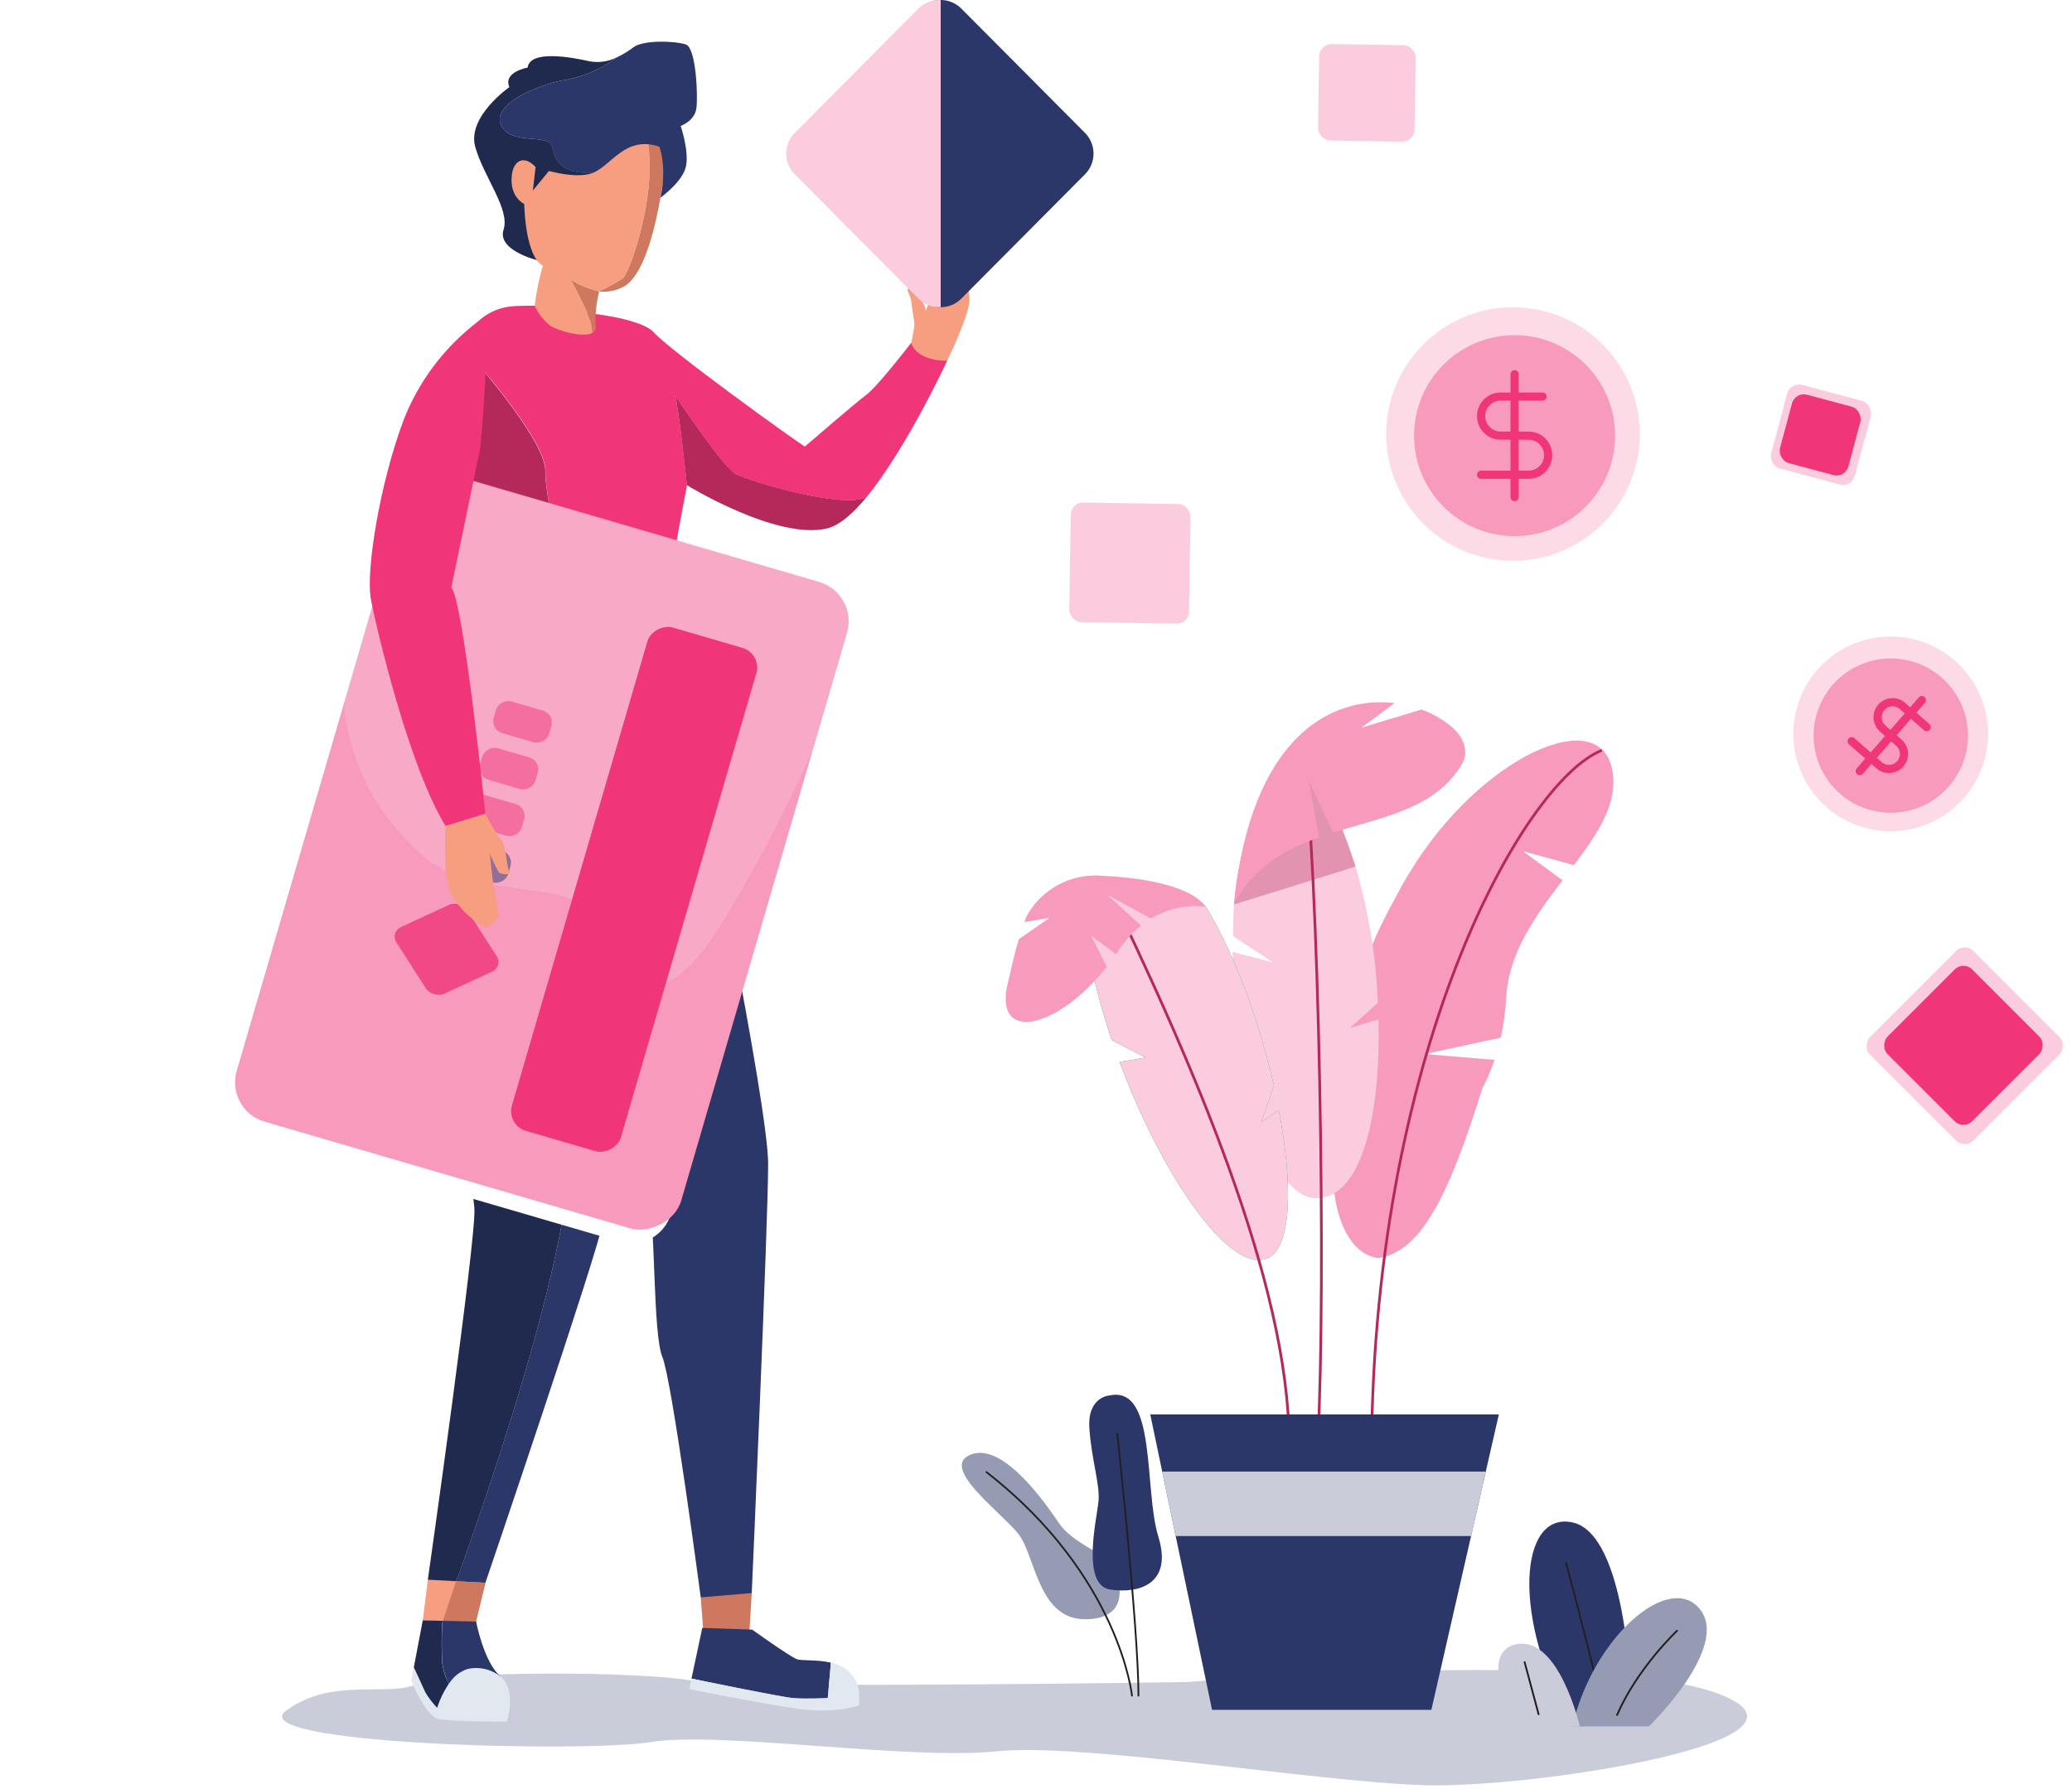 <svg width="506" height="437" viewBox="0 0 506 437" fill="none" xmlns="http://www.w3.org/2000/svg">
<g style="mix-blend-mode:multiply">
<g style="mix-blend-mode:multiply">
<path d="M290.052 410.845C290.052 410.845 391.055 402.566 420.087 413.883C449.118 425.199 374.208 436.921 347.58 436.051C320.952 435.181 264.495 425.616 243.191 427.796C221.887 429.976 175.375 422.805 159.045 425.509C142.714 428.213 58.567 426.045 69.935 417.79C81.302 409.535 94.402 414.657 102.159 411.262C109.915 407.867 156.913 408.332 168.631 410.464C180.349 412.596 290.052 410.845 290.052 410.845Z" fill="#CACDD9"/>
</g>
</g>
<path d="M170.325 186.327L100.449 182.05C106.405 197.369 128.883 255.131 137.52 270.914C147.514 289.163 110.896 387.581 110.896 387.581C113.484 388.1 116.17 387.757 118.544 386.604C118.544 386.604 146.084 305.686 147.24 298.514C148.395 291.343 145.715 246.864 145.715 246.864C145.715 246.864 156.603 289.068 158.366 293.464C160.129 297.859 159.39 325.817 161.749 331.428C164.107 337.038 171.124 390.178 171.124 390.178C171.124 390.178 182.059 392.179 183.584 389.118C183.584 389.118 187.586 298.836 187.586 284.291C187.586 269.747 170.325 186.327 170.325 186.327Z" fill="#2B3768"/>
<path d="M137.52 270.914C128.884 255.131 106.382 197.369 100.45 182.05H100.271C100.271 182.05 98.663 214.415 103.642 231.092C108.621 247.769 115.268 288.27 115.852 295.06C116.436 301.85 104.476 385.901 104.476 385.901C106.543 386.722 108.697 387.301 110.897 387.629C110.897 387.629 147.514 289.163 137.52 270.914Z" fill="#20294E"/>
<path d="M164.777 96.486C165.551 97.677 176.617 114.175 179.667 115.807C182.919 117.547 205.945 124.467 211.603 121.442C221.514 109.339 231.317 88.088 231.317 88.088L222.514 83.74C222.514 83.74 214.426 94.294 211.603 96.403C208.78 98.511 196.558 109.077 196.558 109.077C193.985 107.552 163.526 85.539 159.785 81.298C156.045 77.057 139.023 76.045 139.023 76.045C139.023 76.045 138.761 74.294 126.051 74.746C116.306 75.104 112.113 83.514 109.219 91.423C111.887 88.898 114.627 88.1 117.414 89.72C117.414 89.72 133.472 108.136 133.21 115.093C132.948 122.049 140.047 151.818 143.931 154.2C147.814 156.582 170.363 186.291 170.363 186.291C170.363 186.291 163.216 156.38 162.347 153.545C161.477 150.71 167.778 118.476 167.778 118.476C167.778 118.476 165.551 97.677 164.789 96.486C164.741 96.379 164.729 96.367 164.777 96.486Z" fill="#F03578"/>
<path d="M164.786 96.485C164.727 96.367 164.739 96.379 164.786 96.485V96.485Z" fill="#F79D60"/>
<path d="M201.919 129.089C204.98 128.374 208.328 125.432 211.615 121.418C205.957 124.443 182.931 117.523 179.679 115.783C176.63 114.151 165.563 97.653 164.789 96.462C165.551 97.725 167.743 118.511 167.743 118.511C167.743 118.511 189.614 131.972 201.919 129.089Z" fill="#B4285A"/>
<path d="M143.892 154.236C140.056 151.853 132.957 122.073 133.171 115.128C133.386 108.183 117.376 89.755 117.376 89.755C114.588 88.135 111.849 88.934 109.18 91.459C108.299 93.841 107.548 96.224 106.798 98.344C103.534 107.302 98.555 184.492 98.555 184.492C98.555 184.492 125.952 194.653 136.185 195.213C146.417 195.773 170.289 186.303 170.289 186.303C170.289 186.303 147.728 156.63 143.892 154.236Z" fill="#B4285A"/>
<path d="M222.523 83.728C222.879 82.298 223.137 80.845 223.297 79.38C223.297 78.296 222.63 74.877 222.523 73.519C222.416 72.162 220.903 70.208 222.047 70.53C223.19 70.851 226.168 74.103 226.061 76.033C226.061 76.033 227.907 71.054 228.015 70.494C228.122 69.934 228.86 65.312 229.11 64.931C229.361 64.55 232.744 63.358 233.554 64.18C234.364 65.002 237.032 70.029 236.71 73.817C236.389 77.605 231.326 88.112 231.326 88.112C231.326 88.112 223.988 88.398 222.523 83.728Z" fill="#F79E81"/>
<path d="M139.365 68.194C141.593 69.981 146.334 71.208 146.334 71.208C148.304 70.252 150.22 69.19 152.076 68.028C153.6 66.944 159.354 50.815 158.603 38.426C158.488 36.117 158.177 33.822 157.674 31.565C133.207 18.986 130.789 40.868 130.789 40.868C130.789 40.868 126.87 35.817 125.059 41.845C123.248 47.873 128.013 49.838 128.013 49.838C128.013 49.838 128.18 58.629 129.645 61.75C130.414 62.988 131.403 64.074 132.564 64.954C131.626 68.136 130.96 71.392 130.574 74.686C131.45 76.631 132.792 78.329 134.481 79.63C136.375 80.821 142.51 82.584 144.69 81.31C144.668 80.295 144.504 79.288 144.202 78.32C143.284 75.663 139.365 68.194 139.365 68.194Z" fill="#F79E81"/>
<path d="M152.073 68.028C150.218 69.191 148.301 70.252 146.332 71.208C148.459 71.427 150.602 70.982 152.467 69.934C160.805 65.05 163.044 34.674 163.044 34.674C161.146 33.467 159.356 32.431 157.672 31.565C158.175 33.822 158.486 36.117 158.601 38.426C159.352 50.815 153.598 66.944 152.073 68.028Z" fill="#CE7860"/>
<path d="M145.45 79.606C145.324 76.779 145.621 73.948 146.332 71.208C146.332 71.208 141.567 70.017 139.363 68.195C139.363 68.195 143.282 75.663 144.2 78.296C144.502 79.265 144.666 80.271 144.688 81.286C144.981 81.128 145.214 80.878 145.352 80.575C145.49 80.271 145.524 79.931 145.45 79.606Z" fill="#CE7860"/>
<path d="M167.538 10.886C165.084 9.992 157.091 9.694 154.696 11.541C153.444 12.498 152.095 13.32 150.67 13.995C147.078 16.709 142.915 18.566 138.496 19.427C131.98 20.392 120.032 25.287 122.307 30.493C124.583 35.699 134.041 32.447 134.803 35.818C135.566 39.189 136.995 42.5 144.75 42.262C149.36 40.38 152.707 33.054 161.01 35.818C161.01 35.818 162.963 40.475 161.296 48.278C161.296 48.278 166.799 44.37 167.538 40.547C168.276 36.723 166.227 30.767 166.227 30.767C166.227 30.767 169.646 29.576 170.063 26.455C170.48 23.334 169.979 11.779 167.538 10.886Z" fill="#2B3768"/>
<path d="M134.816 35.818C134.053 32.447 124.607 35.711 122.32 30.493C120.033 25.276 131.992 20.392 138.508 19.427C142.927 18.567 147.091 16.709 150.682 13.995C148.591 15.055 146.208 15.395 143.904 14.96C139.676 13.983 129.407 12.113 128.848 16.508C128.848 16.508 122.796 17.568 124.392 21.273C124.392 21.273 114.017 28.516 116.054 35.853C118.091 43.191 124.607 51.089 122.975 56.104C121.343 61.119 131.087 63.525 131.087 63.525C131.087 63.525 128.359 60.44 128.026 49.802C128.026 49.802 124.369 48.23 124.988 42.786C125.393 39.213 127.978 37.736 130.801 40.833C130.801 40.833 140.152 44.097 144.762 42.226C136.995 42.5 135.566 39.189 134.816 35.818Z" fill="#20294E"/>
<path d="M130.788 40.868L130.133 46.538L134.04 41.774C134.04 41.774 131.681 39.939 130.788 40.868Z" fill="#20294E"/>
<path d="M171.129 390.178L171.748 398.457L182.993 398.838L183.589 389.118L171.129 390.178Z" fill="#CE7860"/>
<path d="M104.477 385.854L103.25 395.8L115.96 397.266L118.545 386.604L104.477 385.854Z" fill="#F79E81"/>
<path d="M111.399 386.223L107.992 396.348L115.961 397.266L118.546 386.604L111.399 386.223Z" fill="#CE7860"/>
<path d="M202.138 414.765L202.912 406.116C199.338 405.283 195.598 405.771 194.407 405.199C192.143 404.115 183.686 398.052 183.686 398.052L171.5 397.635L168.867 410.012C168.867 410.012 190.619 414.503 193.728 414.776C196.837 415.05 202.138 414.765 202.138 414.765Z" fill="#2B3768"/>
<path d="M202.926 406.128L204.236 406.509C203.807 406.359 203.369 406.232 202.926 406.128Z" fill="#242358"/>
<path d="M194.749 417.373C204.207 418.672 209.818 416.551 209.818 416.551V413.454C209.675 411.875 209.069 410.373 208.075 409.137C207.081 407.901 205.743 406.987 204.231 406.509L202.921 406.128L202.146 414.776C202.146 414.776 196.834 415.015 193.736 414.776C190.639 414.538 168.876 410.012 168.876 410.012L168.34 412.573C168.34 412.573 185.303 416.063 194.749 417.373Z" fill="#E2E8F0"/>
<path d="M106.874 419.815C109.816 420.625 123.777 420.506 123.777 420.506C123.777 420.506 126.219 413.145 122.372 409.63C121.239 408.692 119.904 408.028 118.472 407.691C117.04 407.354 115.549 407.353 114.116 407.689C109.185 408.951 106.743 417.147 106.743 417.147C105.687 416.02 104.745 414.791 103.932 413.478C103.36 412.287 101.061 407.248 101.061 407.248C100.811 408.606 100.584 409.797 100.441 410.595C100.441 410.595 103.944 419.005 106.874 419.815Z" fill="#E2E8F0"/>
<path d="M107.983 396.349C108.057 396.194 108.144 396.046 108.245 395.908L103.242 395.801C103.242 395.801 101.944 402.543 101.062 407.248C101.062 407.248 103.362 412.263 103.933 413.478C104.746 414.791 105.688 416.02 106.745 417.147C107.414 415.06 108.377 413.079 109.603 411.262C108.757 409.663 108.208 407.924 107.983 406.128C107.814 402.871 107.814 399.606 107.983 396.349Z" fill="#20294E"/>
<path d="M114.116 407.689C115.549 407.353 117.04 407.354 118.472 407.691C119.904 408.028 121.239 408.692 122.371 409.63L122.228 409.488C118.155 406.033 116.272 396.086 116.272 396.086L108.279 395.908C108.178 396.046 108.091 396.194 108.017 396.348C107.848 399.606 107.848 402.871 108.017 406.128C108.242 407.924 108.791 409.663 109.637 411.262C110.671 409.588 112.254 408.324 114.116 407.689Z" fill="#2B3768"/>
<path d="M264.962 32.458C267.742 35.253 267.742 39.784 264.962 42.579L234.764 72.941C231.984 75.736 227.477 75.736 224.698 72.941L194.5 42.579C191.72 39.784 191.72 35.253 194.5 32.458L224.698 2.096C227.477 -0.699 231.984 -0.699 234.764 2.096L264.962 32.458Z" fill="#2B3768"/>
<path fill-rule="evenodd" clip-rule="evenodd" d="M229.728 0.012C227.772 -0.101 225.778 0.594 224.284 2.096L194.085 32.458C191.306 35.253 191.306 39.784 194.085 42.579L224.284 72.941C225.778 74.443 227.772 75.138 229.728 75.025L229.728 0.012Z" fill="#FBCCDD"/>
<g filter="url(#filter0_d_32_12224)">
<path d="M64.611 273.981C59.31 272.434 56.266 266.882 57.813 261.58L98.289 122.87C99.836 117.568 105.388 114.524 110.689 116.071L197.51 141.406C202.812 142.953 205.856 148.505 204.309 153.807L163.833 292.517C162.286 297.818 156.734 300.862 151.432 299.315L64.611 273.981Z" fill="white"/>
</g>
<rect x="55.008" y="271.178" width="164.495" height="113.081" rx="10" transform="rotate(-73.733 55.008 271.178)" fill="#F79ABB"/>
<path opacity="0.2" fill-rule="evenodd" clip-rule="evenodd" d="M100.487 115.296C100.564 115.034 100.689 114.786 100.854 114.568C101.412 113.836 102.364 113.531 103.247 113.789L199.981 142.016C205.283 143.563 208.327 149.115 206.78 154.417L198.141 184.02C192.682 196.184 185.4 210.647 176.353 225.442C157.848 255.707 145.673 235.782 141.899 222.037C140.92 218.984 135.295 218.217 128.307 217.265C119.932 216.123 109.601 214.715 102.967 208.786C92.077 199.055 86.018 187.339 84.161 174.046C83.98 172.751 84.106 171.434 84.473 170.178L100.487 115.296Z" fill="#FDEAF1"/>
<rect x="123.621" y="274.823" width="128.068" height="27.72" rx="5" transform="rotate(-73.733 123.621 274.823)" fill="#F03578"/>
<rect opacity="0.5" x="109.734" y="212.45" width="8.052" height="14.08" rx="3" transform="rotate(-73.733 109.734 212.45)" fill="#2B3768"/>
<rect opacity="0.8" width="18.984" height="19.396" rx="3" transform="matrix(0.908 -0.419 0.54 0.842 95.199 227.697)" fill="#F03578"/>
<rect opacity="0.5" x="113.062" y="201.04" width="8.052" height="14.08" rx="3" transform="rotate(-73.733 113.062 201.04)" fill="#F03578"/>
<rect opacity="0.5" x="116.391" y="189.635" width="8.052" height="14.08" rx="3" transform="rotate(-73.733 116.391 189.635)" fill="#F03578"/>
<rect opacity="0.5" x="119.727" y="178.222" width="8.052" height="14.08" rx="3" transform="rotate(-73.733 119.727 178.222)" fill="#F03578"/>
<path d="M116.62 78.62C108.532 84.792 102.294 93.066 98.585 102.54C92.76 118.025 89.281 139.467 90.58 146.4C91.878 153.333 99.883 187.342 108.817 201.755L118.537 198.765C118.537 198.765 113.082 146.114 110.199 143.553L117.263 109.591C117.263 109.591 120.134 81.741 117.525 78.62" fill="#F03578"/>
<path d="M118.533 198.753C118.533 198.753 121.01 203.697 122.285 204.888C123.56 206.079 123.714 211.845 124.37 212.869C125.025 213.894 122.321 213.56 121.88 213.143C121.034 211.669 120.278 210.146 119.617 208.581C119.617 208.581 120.343 215.538 120.51 216.193C120.677 216.848 121.701 223.137 121.88 223.519C122.059 223.9 119.736 226.449 118.616 226.401C117.496 226.354 110.945 221.839 109.539 216.574C108.133 211.309 108.812 201.767 108.812 201.767L118.533 198.753Z" fill="#F79E81"/>
<path d="M270.44 381.089C268.885 379.282 261.691 376.558 258.666 372.124C255.641 367.689 245.181 352.276 237.192 355.253C229.202 358.229 244.109 369.075 248.531 374.461C252.954 379.848 253.352 395.514 265.005 395.514C276.658 395.514 273.886 385.078 270.44 381.089Z" fill="#959BB3"/>
<path d="M271.111 340.829C271.111 340.829 265.507 340.997 266.038 348.879C266.568 356.76 268.689 362.628 268.255 366.846C267.821 371.064 263.989 387.188 271.111 388.26C278.233 389.333 286.439 386.874 282.872 375.318C279.305 363.761 282.559 338.563 271.111 340.829Z" fill="#2B3768"/>
<path d="M272.854 350.216C272.854 350.216 278.023 397.853 278.023 414.181" stroke="#221F1F" stroke-width="0.43" stroke-miterlimit="10" stroke-linecap="round"/>
<path d="M276.441 414.181C276.441 414.181 273.441 384.898 240.904 359.58" stroke="#221F1F" stroke-width="0.43" stroke-miterlimit="10" stroke-linecap="round"/>
<path d="M393.467 186.99C389.328 171.858 359.193 186.257 342.581 215.946L342.294 216.449C339.42 221.694 335.008 229.771 333.355 235.734C313.625 306.997 336.258 307.285 336.718 307.285C347.065 305.632 353.819 292.095 361.981 265.883C363.174 263.638 364.179 261.297 364.984 258.885L352.913 257.879L348.013 257.462L351.836 256.629L366.493 253.453C367.21 250.165 367.661 246.825 367.844 243.466C368.462 232.659 375.144 223.505 381.582 215.027L371.954 207.928L384.37 211.319C390.621 203.07 395.723 195.267 393.467 186.99Z" fill="#F79ABB"/>
<path d="M334.936 359.449C334.217 257.577 372.011 190.884 391.196 183.268" stroke="#B4285A" stroke-width="0.66" stroke-miterlimit="10"/>
<path d="M336.484 244.946L329.658 251.096L336.643 248.984C337.174 270.353 333.309 290.658 322.933 292.555C309.181 295.055 301.478 258.353 301.004 232.515L310.833 235.073L301.09 228.635C301.09 227.026 301.234 222.37 301.349 220.933C302.714 205.729 307.83 190.238 316.998 180.581C322.856 190.373 327.567 200.808 331.038 211.678C334.222 222.5 336.051 233.674 336.484 244.946Z" fill="#FBCCDD"/>
<g style="mix-blend-mode:multiply" opacity="0.35">
<path d="M301.352 220.933L331.041 211.664C327.567 200.799 322.856 190.37 317.001 180.581C307.833 190.223 302.702 205.743 301.352 220.933Z" fill="#B4285A"/>
</g>
<path d="M318.68 185.783C322.747 228.664 323.867 328.768 321.41 358.228" stroke="#B4285A" stroke-width="0.66" stroke-miterlimit="10"/>
<path d="M301.336 220.933C306.107 211.793 313.838 207.511 322.13 204.536L319.572 190.626L325.564 203.372C337.923 199.492 350.87 197.48 357.179 186.343C358.616 183.713 357.481 180.423 355.311 178.296C352.964 176.088 350.184 174.39 347.149 173.309L332.448 177.75L340.567 171.743C325.334 169.903 305.417 179.733 301.336 220.933Z" fill="#F79ABB"/>
<path d="M309.427 307.399C301.581 310.604 288.389 293.546 278.258 271.186C277.683 269.878 277.108 268.585 276.533 267.234C275.441 264.657 274.397 262.037 273.401 259.373L279.723 258.339L271.489 254.028C267.049 240.821 264.132 227.126 264.16 215.429L294.496 221.493C301.681 233.334 307.602 249.788 311.094 265.165L307.976 274.146L312.287 271.143C315.808 289.393 315.477 304.928 309.427 307.399Z" fill="url(#paint0_linear_32_12224)"/>
<path d="M309.427 307.399C301.581 310.604 288.389 293.546 278.258 271.186C277.683 269.878 277.108 268.585 276.533 267.234C275.441 264.657 274.397 262.037 273.401 259.373L279.723 258.339L271.489 254.028C267.049 240.821 264.132 227.126 264.16 215.429L294.496 221.493C301.681 233.334 307.602 249.788 311.094 265.165L307.976 274.146L312.287 271.143C315.808 289.393 315.477 304.928 309.427 307.399Z" fill="#FBCCDD"/>
<path d="M273.129 222.198C295.403 268.844 317.462 322.402 314.559 359.449" stroke="#B4285A" stroke-width="0.66" stroke-miterlimit="10"/>
<path d="M294.495 221.479C289.822 220.925 285.097 221.936 281.059 224.353L270.468 218.605L278.659 226.092C276.508 227.811 274.645 229.863 273.141 232.17L272.552 233.033C270.066 231.15 266.804 228.822 266.488 228.607L270.296 236.151C258.167 251.556 242.417 254.933 246.153 239.945C246.929 236.884 247.59 233.363 248.841 229.383L256.313 224.195L250.177 225.215C250.408 224.416 250.746 223.652 251.183 222.945C253.005 220.002 255.587 217.606 258.658 216.01C261.729 214.414 265.174 213.677 268.629 213.877C277.438 214.294 290.271 215.874 294.495 221.479Z" fill="#F79ABB"/>
<path d="M349.55 417.649H295.991L280.902 345.481H366.033L349.55 417.649Z" fill="#2B3768"/>
<path d="M283.82 359.449L287.111 375.199H359.251L362.843 359.449H283.82Z" fill="#CACDD9"/>
<path d="M398.157 412.624C398.157 412.624 397.083 374.665 383.997 371.862C370.91 369.058 369.049 395.529 383.997 421.69L398.157 412.624Z" fill="#2B3768"/>
<path d="M391.395 417.181C391.344 417.182 391.294 417.164 391.255 417.131C391.215 417.098 391.189 417.053 391.18 417.002C384.941 391.402 382.257 381.978 382.234 381.882C382.226 381.855 382.225 381.826 382.229 381.798C382.233 381.77 382.242 381.743 382.256 381.719C382.271 381.694 382.29 381.673 382.313 381.656C382.335 381.639 382.361 381.627 382.389 381.62C382.416 381.611 382.445 381.607 382.474 381.609C382.503 381.612 382.531 381.62 382.556 381.633C382.582 381.646 382.605 381.665 382.623 381.687C382.641 381.709 382.655 381.735 382.663 381.763C382.663 381.858 385.371 391.306 391.61 416.907C391.617 416.935 391.618 416.964 391.614 416.993C391.609 417.022 391.598 417.049 391.583 417.074C391.567 417.098 391.547 417.119 391.523 417.136C391.499 417.152 391.471 417.164 391.443 417.169L391.395 417.181Z" fill="#231F20"/>
<path d="M402.682 421.69C402.682 421.69 422.603 402.377 415.136 393.06C407.668 383.743 388.975 399.919 383.988 421.69H402.682Z" fill="#959BB3"/>
<path d="M394.9 419.102H394.817C394.79 419.091 394.765 419.075 394.745 419.055C394.724 419.035 394.707 419.011 394.696 418.984C394.685 418.957 394.679 418.928 394.68 418.899C394.68 418.87 394.686 418.842 394.698 418.815C399.636 407.375 409.287 398.273 409.383 398.178C409.425 398.138 409.48 398.116 409.538 398.116C409.595 398.116 409.651 398.138 409.693 398.178C409.714 398.199 409.731 398.224 409.743 398.251C409.754 398.279 409.76 398.309 409.76 398.339C409.76 398.369 409.754 398.398 409.743 398.426C409.731 398.453 409.714 398.479 409.693 398.5C409.597 398.583 400.018 407.626 395.115 418.97C395.098 419.012 395.068 419.047 395.029 419.071C394.991 419.094 394.946 419.105 394.9 419.102Z" fill="#231F20"/>
<path d="M385.811 421.69C385.811 421.69 380.729 399.729 370.47 401.601C360.211 403.474 370.47 421.535 370.47 421.535L385.811 421.69Z" fill="#CACDD9"/>
<path d="M375.74 418.947C375.693 418.947 375.646 418.931 375.608 418.904C375.569 418.876 375.54 418.837 375.525 418.791L372.102 406.015C372.1 405.964 372.116 405.913 372.148 405.872C372.179 405.831 372.223 405.802 372.273 405.789C372.323 405.776 372.376 405.781 372.423 405.803C372.47 405.825 372.508 405.862 372.531 405.908L375.955 418.672C375.97 418.729 375.962 418.79 375.933 418.841C375.904 418.892 375.856 418.93 375.8 418.947H375.74Z" fill="#231F20"/>
<rect x="261.547" y="122.695" width="29.233" height="29.233" rx="3" transform="rotate(0.909 261.547 122.695)" fill="#FBCCDD"/>
<rect x="322.207" y="10.721" width="23.565" height="23.565" rx="3" transform="rotate(0.909 322.207 10.721)" fill="#FBCCDD"/>
<path opacity="0.71" d="M338.514 106.018C338.514 112.144 340.331 118.132 343.734 123.225C347.137 128.318 351.974 132.288 357.633 134.632C363.293 136.976 369.52 137.59 375.528 136.395C381.536 135.199 387.054 132.25 391.386 127.918C395.717 123.587 398.667 118.068 399.862 112.06C401.057 106.053 400.444 99.825 398.099 94.166C395.755 88.507 391.786 83.67 386.692 80.266C381.599 76.863 375.611 75.047 369.486 75.047C361.272 75.047 353.394 78.31 347.586 84.118C341.777 89.926 338.514 97.804 338.514 106.018Z" fill="#FBCCDD"/>
<circle cx="369.879" cy="106.412" r="24.547" fill="#F79ABB"/>
<g clip-path="url(#clip0_32_12224)">
<path d="M369.879 91.411V121.413" stroke="#F03578" stroke-width="2" stroke-linecap="round" stroke-linejoin="round"/>
<path d="M376.7 96.866H366.472C365.206 96.866 363.992 97.369 363.097 98.264C362.202 99.159 361.699 100.373 361.699 101.639C361.699 102.905 362.202 104.119 363.097 105.014C363.992 105.909 365.206 106.412 366.472 106.412H373.291C374.557 106.412 375.771 106.915 376.666 107.81C377.561 108.705 378.064 109.919 378.064 111.185C378.064 112.451 377.561 113.665 376.666 114.56C375.771 115.455 374.557 115.958 373.291 115.958H361.699" stroke="#F03578" stroke-width="2" stroke-linecap="round" stroke-linejoin="round"/>
</g>
<path opacity="0.71" d="M443.824 163.595C440.728 167.135 438.75 171.513 438.142 176.176C437.533 180.84 438.321 185.579 440.406 189.794C442.491 194.01 445.78 197.512 449.855 199.859C453.931 202.206 458.611 203.291 463.303 202.978C467.996 202.665 472.49 200.968 476.218 198.1C479.946 195.233 482.739 191.325 484.246 186.87C485.752 182.414 485.904 177.613 484.681 173.071C483.459 168.53 480.917 164.453 477.378 161.357C472.631 157.204 466.43 155.107 460.137 155.527C453.845 155.947 447.977 158.849 443.824 163.595Z" fill="#FBCCDD"/>
<circle cx="461.751" cy="179.679" r="18.846" transform="rotate(41.183 461.751 179.679)" fill="#F79ABB"/>
<g clip-path="url(#clip1_32_12224)">
<path d="M469.332 171.011L454.165 188.347" stroke="#F03578" stroke-width="2" stroke-linecap="round" stroke-linejoin="round"/>
<path d="M470.516 177.61L464.606 172.44C463.874 171.8 462.919 171.477 461.949 171.541C460.979 171.606 460.075 172.053 459.435 172.785C458.795 173.516 458.472 174.472 458.536 175.442C458.601 176.411 459.048 177.316 459.78 177.956L463.72 181.403C464.451 182.043 464.898 182.947 464.963 183.917C465.028 184.886 464.705 185.842 464.065 186.573C463.425 187.305 462.52 187.752 461.551 187.817C460.581 187.882 459.625 187.558 458.894 186.918L452.196 181.059" stroke="#F03578" stroke-width="2" stroke-linecap="round" stroke-linejoin="round"/>
</g>
<rect x="479.801" y="230.169" width="35.736" height="35.736" rx="3" transform="rotate(45 479.801 230.169)" fill="#FBCCDD"/>
<rect x="479.488" y="234.668" width="29.233" height="29.233" rx="3" transform="rotate(45 479.488 234.668)" fill="#F03578"/>
<rect x="437.223" y="93.242" width="21.142" height="21.142" rx="3" transform="rotate(15 437.223 93.242)" fill="#FBCCDD"/>
<rect x="438.395" y="95.639" width="17.294" height="17.294" rx="3" transform="rotate(15 438.395 95.639)" fill="#F03578"/>
<defs>
<filter id="filter0_d_32_12224" x="0.41" y="62.669" width="261.302" height="298.049" filterUnits="userSpaceOnUse" color-interpolation-filters="sRGB">
<feFlood flood-opacity="0" result="BackgroundImageFix"/>
<feColorMatrix in="SourceAlpha" type="matrix" values="0 0 0 0 0 0 0 0 0 0 0 0 0 0 0 0 0 0 127 0" result="hardAlpha"/>
<feOffset dy="4"/>
<feGaussianBlur stdDeviation="28.5"/>
<feColorMatrix type="matrix" values="0 0 0 0 0.169 0 0 0 0 0.216 0 0 0 0 0.408 0 0 0 0.1 0"/>
<feBlend mode="normal" in2="BackgroundImageFix" result="effect1_dropShadow_32_12224"/>
<feBlend mode="normal" in="SourceGraphic" in2="effect1_dropShadow_32_12224" result="shape"/>
</filter>
<linearGradient id="paint0_linear_32_12224" x1="264.16" y1="261.601" x2="314.557" y2="261.601" gradientUnits="userSpaceOnUse">
<stop stop-color="#117233"/>
<stop offset="1" stop-color="#17A350"/>
</linearGradient>
<clipPath id="clip0_32_12224">
<rect width="32.729" height="32.729" fill="white" transform="translate(353.516 90.048)"/>
</clipPath>
<clipPath id="clip1_32_12224">
<rect width="25.128" height="25.128" fill="white" transform="translate(460.567 161.95) rotate(41.183)"/>
</clipPath>
</defs>
</svg>
